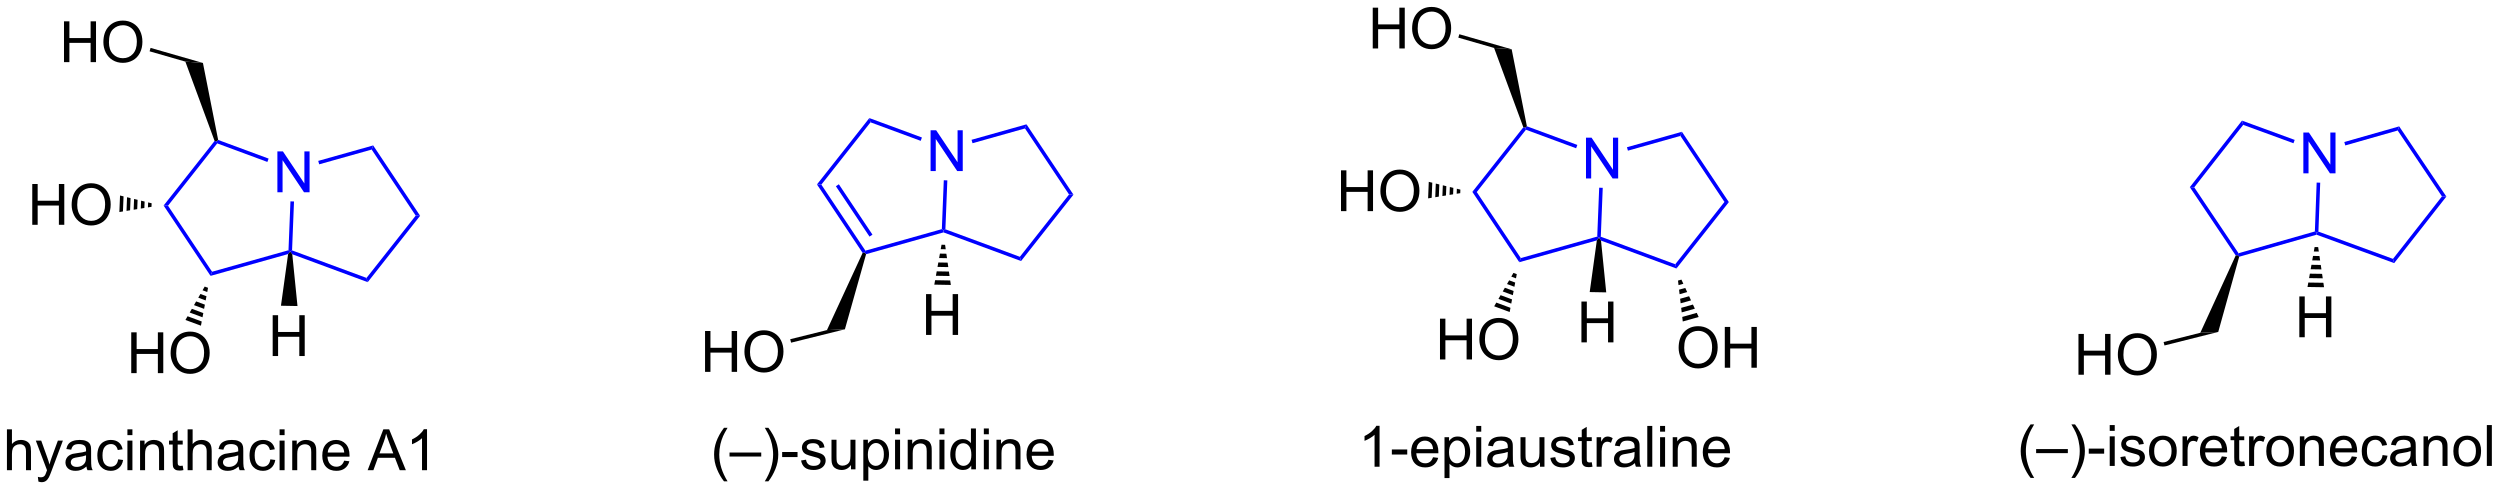 <?xml version="1.0" encoding="UTF-8"?>
<!DOCTYPE svg PUBLIC '-//W3C//DTD SVG 1.0//EN'
          'http://www.w3.org/TR/2001/REC-SVG-20010904/DTD/svg10.dtd'>
<svg stroke-dasharray="none" shape-rendering="auto" xmlns="http://www.w3.org/2000/svg" font-family="'Dialog'" text-rendering="auto" width="962" fill-opacity="1" color-interpolation="auto" color-rendering="auto" preserveAspectRatio="xMidYMid meet" font-size="12px" viewBox="0 0 962 189" fill="black" xmlns:xlink="http://www.w3.org/1999/xlink" stroke="black" image-rendering="auto" stroke-miterlimit="10" stroke-linecap="square" stroke-linejoin="miter" font-style="normal" stroke-width="1" height="189" stroke-dashoffset="0" font-weight="normal" stroke-opacity="1"
><!--Generated by the Batik Graphics2D SVG Generator--><defs id="genericDefs"
  /><g
  ><defs id="defs1"
    ><clipPath clipPathUnits="userSpaceOnUse" id="clipPath1"
      ><path d="M1.19 1.611 L361.755 1.611 L361.755 72.188 L1.19 72.188 L1.19 1.611 Z"
      /></clipPath
      ><clipPath clipPathUnits="userSpaceOnUse" id="clipPath2"
      ><path d="M0.384 8.025 L0.384 76.639 L350.923 76.639 L350.923 8.025 Z"
      /></clipPath
    ></defs
    ><g fill="blue" transform="scale(2.667,2.667) translate(-1.19,-1.611) matrix(1.029,0,0,1.029,0.795,-6.643)" stroke="blue"
    ><path d="M39.278 34.981 L39.278 29.254 L40.056 29.254 L43.064 33.749 L43.064 29.254 L43.791 29.254 L43.791 34.981 L43.012 34.981 L40.004 30.481 L40.004 34.981 L39.278 34.981 Z" stroke="none" clip-path="url(#clipPath2)"
    /></g
    ><g fill="blue" transform="matrix(2.743,0,0,2.743,-1.052,-22.011)" stroke="blue"
    ><path d="M51.968 47.607 L51.8 47.012 L58.701 38.271 L59.319 38.295 Z" stroke="none" clip-path="url(#clipPath2)"
    /></g
    ><g fill="blue" transform="matrix(2.743,0,0,2.743,-1.052,-22.011)" stroke="blue"
    ><path d="M59.319 38.295 L58.701 38.271 L52.52 29.007 L52.734 28.427 Z" stroke="none" clip-path="url(#clipPath2)"
    /></g
    ><g fill="blue" transform="matrix(2.743,0,0,2.743,-1.052,-22.011)" stroke="blue"
    ><path d="M52.734 28.427 L52.52 29.007 L45.161 31.077 L45.026 30.595 Z" stroke="none" clip-path="url(#clipPath2)"
    /></g
    ><g fill="blue" transform="matrix(2.743,0,0,2.743,-1.052,-22.011)" stroke="blue"
    ><path d="M41.129 36.271 L41.629 36.291 L41.355 43.15 L41.098 43.322 L40.855 43.13 Z" stroke="none" clip-path="url(#clipPath2)"
    /></g
    ><g fill="blue" transform="matrix(2.743,0,0,2.743,-1.052,-22.011)" stroke="blue"
    ><path d="M41.385 43.694 L41.098 43.322 L41.355 43.15 L51.8 47.012 L51.968 47.607 Z" stroke="none" clip-path="url(#clipPath2)"
    /></g
    ><g fill="blue" transform="matrix(2.743,0,0,2.743,-1.052,-22.011)" stroke="blue"
    ><path d="M38.064 30.273 L37.891 30.742 L30.854 28.14 L30.77 27.843 L30.988 27.657 Z" stroke="none" clip-path="url(#clipPath2)"
    /></g
    ><g fill="blue" transform="matrix(2.743,0,0,2.743,-1.052,-22.011)" stroke="blue"
    ><path d="M30.488 27.797 L30.77 27.843 L30.854 28.14 L23.953 36.882 L23.336 36.857 Z" stroke="none" clip-path="url(#clipPath2)"
    /></g
    ><g fill="blue" transform="matrix(2.743,0,0,2.743,-1.052,-22.011)" stroke="blue"
    ><path d="M23.336 36.857 L23.953 36.882 L30.134 46.146 L29.92 46.725 Z" stroke="none" clip-path="url(#clipPath2)"
    /></g
    ><g fill="blue" transform="matrix(2.743,0,0,2.743,-1.052,-22.011)" stroke="blue"
    ><path d="M29.92 46.725 L30.134 46.146 L40.855 43.13 L41.098 43.322 L40.8 43.665 Z" stroke="none" clip-path="url(#clipPath2)"
    /></g
    ><g transform="matrix(2.743,0,0,2.743,-1.052,-22.011)"
    ><path d="M30.988 27.657 L30.77 27.843 L30.488 27.797 L26.385 16.667 L28.852 16.857 Z" stroke="none" clip-path="url(#clipPath2)"
    /></g
    ><g transform="matrix(2.743,0,0,2.743,-1.052,-22.011)"
    ><path d="M9.361 16.742 L9.361 11.015 L10.119 11.015 L10.119 13.367 L13.095 13.367 L13.095 11.015 L13.853 11.015 L13.853 16.742 L13.095 16.742 L13.095 14.041 L10.119 14.041 L10.119 16.742 L9.361 16.742 ZM14.886 13.953 Q14.886 12.526 15.651 11.721 Q16.417 10.914 17.628 10.914 Q18.42 10.914 19.055 11.294 Q19.693 11.671 20.026 12.348 Q20.362 13.026 20.362 13.885 Q20.362 14.757 20.011 15.445 Q19.659 16.132 19.013 16.486 Q18.37 16.841 17.623 16.841 Q16.816 16.841 16.177 16.45 Q15.542 16.057 15.214 15.382 Q14.886 14.705 14.886 13.953 ZM15.667 13.963 Q15.667 14.999 16.222 15.596 Q16.779 16.19 17.62 16.19 Q18.474 16.19 19.026 15.588 Q19.581 14.986 19.581 13.882 Q19.581 13.182 19.344 12.661 Q19.107 12.14 18.651 11.854 Q18.198 11.565 17.631 11.565 Q16.826 11.565 16.245 12.119 Q15.667 12.671 15.667 13.963 Z" stroke="none" clip-path="url(#clipPath2)"
    /></g
    ><g transform="matrix(2.743,0,0,2.743,-1.052,-22.011)"
    ><path d="M28.852 16.857 L26.385 16.667 L21.369 15.223 L21.507 14.742 Z" stroke="none" clip-path="url(#clipPath2)"
    /></g
    ><g transform="matrix(2.743,0,0,2.743,-1.052,-22.011)"
    ><path d="M4.91 39.56 L4.91 33.833 L5.668 33.833 L5.668 36.185 L8.644 36.185 L8.644 33.833 L9.402 33.833 L9.402 39.56 L8.644 39.56 L8.644 36.859 L5.668 36.859 L5.668 39.56 L4.91 39.56 ZM10.434 36.771 Q10.434 35.344 11.2 34.539 Q11.966 33.732 13.177 33.732 Q13.968 33.732 14.604 34.112 Q15.242 34.49 15.575 35.167 Q15.911 35.844 15.911 36.703 Q15.911 37.575 15.559 38.263 Q15.208 38.95 14.562 39.305 Q13.919 39.659 13.171 39.659 Q12.364 39.659 11.726 39.268 Q11.091 38.875 10.763 38.2 Q10.434 37.523 10.434 36.771 ZM11.216 36.781 Q11.216 37.818 11.77 38.414 Q12.328 39.008 13.169 39.008 Q14.023 39.008 14.575 38.406 Q15.13 37.805 15.13 36.7 Q15.13 36 14.893 35.479 Q14.656 34.958 14.2 34.672 Q13.747 34.383 13.179 34.383 Q12.375 34.383 11.794 34.938 Q11.216 35.49 11.216 36.781 Z" stroke="none" clip-path="url(#clipPath2)"
    /></g
    ><g transform="matrix(2.743,0,0,2.743,-1.052,-22.011)"
    ><path d="M21.636 37.039 L21.136 37.12 L21.164 36.419 L21.656 36.54 ZM20.635 37.202 L20.134 37.283 L20.178 36.177 L20.671 36.298 ZM19.633 37.364 L19.132 37.445 L19.193 35.935 L19.686 36.056 ZM18.632 37.526 L18.131 37.607 L18.207 35.693 L18.7 35.814 ZM17.63 37.688 L17.129 37.77 L17.222 35.452 L17.715 35.572 Z" stroke="none" clip-path="url(#clipPath2)"
    /></g
    ><g transform="matrix(2.743,0,0,2.743,-1.052,-22.011)"
    ><path d="M18.795 60.372 L18.795 54.645 L19.553 54.645 L19.553 56.997 L22.53 56.997 L22.53 54.645 L23.288 54.645 L23.288 60.372 L22.53 60.372 L22.53 57.672 L19.553 57.672 L19.553 60.372 L18.795 60.372 ZM24.32 57.583 Q24.32 56.156 25.086 55.351 Q25.851 54.544 27.062 54.544 Q27.854 54.544 28.489 54.924 Q29.127 55.302 29.461 55.979 Q29.797 56.656 29.797 57.515 Q29.797 58.388 29.445 59.075 Q29.093 59.763 28.448 60.117 Q27.804 60.471 27.057 60.471 Q26.25 60.471 25.612 60.08 Q24.976 59.687 24.648 59.013 Q24.32 58.336 24.32 57.583 ZM25.101 57.593 Q25.101 58.63 25.656 59.226 Q26.213 59.82 27.054 59.82 Q27.909 59.82 28.461 59.218 Q29.015 58.617 29.015 57.513 Q29.015 56.812 28.778 56.291 Q28.541 55.77 28.086 55.484 Q27.633 55.195 27.065 55.195 Q26.26 55.195 25.679 55.75 Q25.101 56.302 25.101 57.593 Z" stroke="none" clip-path="url(#clipPath2)"
    /></g
    ><g transform="matrix(2.743,0,0,2.743,-1.052,-22.011)"
    ><path d="M29.568 48.398 L29.458 48.989 L28.799 48.745 L29.099 48.225 ZM29.347 49.58 L29.236 50.17 L28.198 49.786 L28.499 49.266 ZM29.126 50.761 L29.015 51.352 L27.598 50.828 L27.898 50.307 ZM28.905 51.942 L28.794 52.533 L26.997 51.869 L27.298 51.348 ZM28.684 53.124 L28.573 53.714 L26.397 52.91 L26.697 52.389 Z" stroke="none" clip-path="url(#clipPath2)"
    /></g
    ><g transform="matrix(2.743,0,0,2.743,-1.052,-22.011)"
    ><path d="M38.637 57.97 L38.637 52.243 L39.395 52.243 L39.395 54.595 L42.372 54.595 L42.372 52.243 L43.13 52.243 L43.13 57.97 L42.372 57.97 L42.372 55.269 L39.395 55.269 L39.395 57.97 L38.637 57.97 Z" stroke="none" clip-path="url(#clipPath2)"
    /></g
    ><g transform="matrix(2.743,0,0,2.743,-1.052,-22.011)"
    ><path d="M40.8 43.665 L41.098 43.322 L41.385 43.694 L42.117 50.957 L39.797 50.914 Z" stroke="none" clip-path="url(#clipPath2)"
    /></g
    ><g transform="matrix(2.743,0,0,2.743,-1.052,-22.011)"
    ><path d="M1.356 73.982 L1.356 68.256 L2.059 68.256 L2.059 70.31 Q2.551 69.74 3.301 69.74 Q3.762 69.74 4.101 69.922 Q4.442 70.102 4.588 70.422 Q4.733 70.743 4.733 71.352 L4.733 73.982 L4.03 73.982 L4.03 71.352 Q4.03 70.826 3.801 70.586 Q3.575 70.344 3.155 70.344 Q2.843 70.344 2.567 70.508 Q2.293 70.67 2.176 70.948 Q2.059 71.224 2.059 71.711 L2.059 73.982 L1.356 73.982 ZM5.774 75.581 L5.696 74.92 Q5.925 74.982 6.097 74.982 Q6.331 74.982 6.472 74.904 Q6.612 74.826 6.703 74.685 Q6.769 74.581 6.917 74.162 Q6.938 74.105 6.979 73.99 L5.407 69.834 L6.164 69.834 L7.026 72.235 Q7.196 72.693 7.328 73.196 Q7.448 72.711 7.617 72.25 L8.503 69.834 L9.206 69.834 L7.628 74.052 Q7.375 74.737 7.235 74.995 Q7.047 75.342 6.805 75.503 Q6.563 75.667 6.227 75.667 Q6.024 75.667 5.774 75.581 ZM12.511 73.469 Q12.12 73.802 11.758 73.941 Q11.399 74.076 10.985 74.076 Q10.3 74.076 9.933 73.743 Q9.565 73.407 9.565 72.888 Q9.565 72.584 9.703 72.331 Q9.844 72.079 10.068 71.927 Q10.292 71.774 10.573 71.696 Q10.781 71.641 11.198 71.592 Q12.05 71.49 12.453 71.349 Q12.456 71.204 12.456 71.165 Q12.456 70.735 12.258 70.56 Q11.987 70.321 11.456 70.321 Q10.961 70.321 10.724 70.495 Q10.487 70.67 10.375 71.11 L9.688 71.016 Q9.781 70.576 9.995 70.305 Q10.211 70.032 10.617 69.886 Q11.024 69.74 11.558 69.74 Q12.089 69.74 12.419 69.865 Q12.753 69.99 12.909 70.18 Q13.065 70.368 13.128 70.657 Q13.164 70.836 13.164 71.305 L13.164 72.243 Q13.164 73.224 13.209 73.485 Q13.253 73.743 13.386 73.982 L12.651 73.982 Q12.542 73.763 12.511 73.469 ZM12.453 71.899 Q12.071 72.055 11.305 72.165 Q10.87 72.227 10.69 72.305 Q10.511 72.383 10.412 72.534 Q10.315 72.685 10.315 72.868 Q10.315 73.149 10.529 73.336 Q10.742 73.524 11.151 73.524 Q11.558 73.524 11.873 73.347 Q12.19 73.17 12.339 72.86 Q12.453 72.623 12.453 72.157 L12.453 71.899 ZM16.96 72.461 L17.653 72.552 Q17.538 73.266 17.072 73.672 Q16.606 74.076 15.926 74.076 Q15.075 74.076 14.556 73.519 Q14.038 72.961 14.038 71.922 Q14.038 71.25 14.259 70.748 Q14.483 70.243 14.939 69.993 Q15.395 69.74 15.929 69.74 Q16.606 69.74 17.035 70.081 Q17.465 70.422 17.585 71.052 L16.903 71.157 Q16.804 70.74 16.556 70.529 Q16.309 70.318 15.957 70.318 Q15.426 70.318 15.093 70.698 Q14.762 71.079 14.762 71.904 Q14.762 72.74 15.082 73.12 Q15.403 73.498 15.918 73.498 Q16.332 73.498 16.608 73.245 Q16.887 72.99 16.96 72.461 ZM18.257 69.063 L18.257 68.256 L18.96 68.256 L18.96 69.063 L18.257 69.063 ZM18.257 73.982 L18.257 69.834 L18.96 69.834 L18.96 73.982 L18.257 73.982 ZM20.032 73.982 L20.032 69.834 L20.664 69.834 L20.664 70.422 Q21.12 69.74 21.985 69.74 Q22.36 69.74 22.672 69.875 Q22.987 70.008 23.143 70.227 Q23.3 70.446 23.362 70.748 Q23.401 70.943 23.401 71.43 L23.401 73.982 L22.698 73.982 L22.698 71.459 Q22.698 71.029 22.615 70.816 Q22.534 70.602 22.326 70.477 Q22.117 70.349 21.836 70.349 Q21.386 70.349 21.06 70.636 Q20.735 70.92 20.735 71.717 L20.735 73.982 L20.032 73.982 ZM26.015 73.352 L26.116 73.974 Q25.819 74.037 25.585 74.037 Q25.202 74.037 24.991 73.917 Q24.78 73.795 24.694 73.597 Q24.608 73.399 24.608 72.766 L24.608 70.381 L24.093 70.381 L24.093 69.834 L24.608 69.834 L24.608 68.805 L25.309 68.383 L25.309 69.834 L26.015 69.834 L26.015 70.381 L25.309 70.381 L25.309 72.805 Q25.309 73.107 25.345 73.193 Q25.382 73.279 25.465 73.331 Q25.551 73.381 25.707 73.381 Q25.825 73.381 26.015 73.352 ZM26.703 73.982 L26.703 68.256 L27.407 68.256 L27.407 70.31 Q27.899 69.74 28.649 69.74 Q29.11 69.74 29.448 69.922 Q29.789 70.102 29.935 70.422 Q30.081 70.743 30.081 71.352 L30.081 73.982 L29.378 73.982 L29.378 71.352 Q29.378 70.826 29.149 70.586 Q28.922 70.344 28.503 70.344 Q28.19 70.344 27.914 70.508 Q27.641 70.67 27.524 70.948 Q27.407 71.224 27.407 71.711 L27.407 73.982 L26.703 73.982 ZM33.858 73.469 Q33.468 73.802 33.106 73.941 Q32.746 74.076 32.332 74.076 Q31.647 74.076 31.28 73.743 Q30.913 73.407 30.913 72.888 Q30.913 72.584 31.051 72.331 Q31.192 72.079 31.416 71.927 Q31.64 71.774 31.921 71.696 Q32.129 71.641 32.546 71.592 Q33.397 71.49 33.801 71.349 Q33.804 71.204 33.804 71.165 Q33.804 70.735 33.606 70.56 Q33.335 70.321 32.804 70.321 Q32.309 70.321 32.072 70.495 Q31.835 70.67 31.723 71.11 L31.035 71.016 Q31.129 70.576 31.343 70.305 Q31.559 70.032 31.965 69.886 Q32.371 69.74 32.905 69.74 Q33.437 69.74 33.767 69.865 Q34.1 69.99 34.257 70.18 Q34.413 70.368 34.475 70.657 Q34.512 70.836 34.512 71.305 L34.512 72.243 Q34.512 73.224 34.556 73.485 Q34.6 73.743 34.733 73.982 L33.999 73.982 Q33.89 73.763 33.858 73.469 ZM33.801 71.899 Q33.418 72.055 32.653 72.165 Q32.218 72.227 32.038 72.305 Q31.858 72.383 31.759 72.534 Q31.663 72.685 31.663 72.868 Q31.663 73.149 31.877 73.336 Q32.09 73.524 32.499 73.524 Q32.905 73.524 33.22 73.347 Q33.538 73.17 33.687 72.86 Q33.801 72.623 33.801 72.157 L33.801 71.899 ZM38.308 72.461 L39 72.552 Q38.886 73.266 38.419 73.672 Q37.953 74.076 37.274 74.076 Q36.422 74.076 35.904 73.519 Q35.386 72.961 35.386 71.922 Q35.386 71.25 35.607 70.748 Q35.831 70.243 36.287 69.993 Q36.742 69.74 37.276 69.74 Q37.953 69.74 38.383 70.081 Q38.813 70.422 38.933 71.052 L38.25 71.157 Q38.151 70.74 37.904 70.529 Q37.657 70.318 37.305 70.318 Q36.774 70.318 36.44 70.698 Q36.11 71.079 36.11 71.904 Q36.11 72.74 36.43 73.12 Q36.75 73.498 37.266 73.498 Q37.68 73.498 37.956 73.245 Q38.235 72.99 38.308 72.461 ZM39.604 69.063 L39.604 68.256 L40.308 68.256 L40.308 69.063 L39.604 69.063 ZM39.604 73.982 L39.604 69.834 L40.308 69.834 L40.308 73.982 L39.604 73.982 ZM41.379 73.982 L41.379 69.834 L42.012 69.834 L42.012 70.422 Q42.468 69.74 43.332 69.74 Q43.707 69.74 44.02 69.875 Q44.335 70.008 44.491 70.227 Q44.647 70.446 44.71 70.748 Q44.749 70.943 44.749 71.43 L44.749 73.982 L44.046 73.982 L44.046 71.459 Q44.046 71.029 43.962 70.816 Q43.882 70.602 43.673 70.477 Q43.465 70.349 43.184 70.349 Q42.733 70.349 42.408 70.636 Q42.082 70.92 42.082 71.717 L42.082 73.982 L41.379 73.982 ZM48.667 72.646 L49.394 72.735 Q49.222 73.373 48.755 73.724 Q48.292 74.076 47.571 74.076 Q46.659 74.076 46.125 73.516 Q45.594 72.954 45.594 71.943 Q45.594 70.896 46.133 70.318 Q46.672 69.74 47.532 69.74 Q48.362 69.74 48.888 70.308 Q49.417 70.873 49.417 71.899 Q49.417 71.961 49.414 72.086 L46.321 72.086 Q46.36 72.771 46.706 73.136 Q47.055 73.498 47.573 73.498 Q47.961 73.498 48.235 73.295 Q48.508 73.092 48.667 72.646 ZM46.36 71.508 L48.675 71.508 Q48.628 70.985 48.409 70.724 Q48.073 70.318 47.539 70.318 Q47.055 70.318 46.724 70.644 Q46.394 70.967 46.36 71.508 ZM51.959 73.982 L54.159 68.256 L54.977 68.256 L57.321 73.982 L56.456 73.982 L55.789 72.248 L53.394 72.248 L52.766 73.982 L51.959 73.982 ZM53.612 71.631 L55.555 71.631 L54.956 70.045 Q54.683 69.321 54.55 68.857 Q54.44 69.407 54.242 69.951 L53.612 71.631 ZM60.289 73.982 L59.586 73.982 L59.586 69.5 Q59.331 69.743 58.919 69.985 Q58.508 70.227 58.18 70.349 L58.18 69.67 Q58.769 69.391 59.209 68.998 Q59.651 68.602 59.836 68.232 L60.289 68.232 L60.289 73.982 Z" stroke="none" clip-path="url(#clipPath2)"
    /></g
    ><g fill="blue" transform="matrix(2.743,0,0,2.743,-1.052,-22.011)" stroke="blue"
    ><path d="M323.507 32.344 L323.507 26.618 L324.286 26.618 L327.293 31.113 L327.293 26.618 L328.02 26.618 L328.02 32.344 L327.241 32.344 L324.234 27.844 L324.234 32.344 L323.507 32.344 Z" stroke="none" clip-path="url(#clipPath2)"
    /></g
    ><g fill="blue" transform="matrix(2.743,0,0,2.743,-1.052,-22.011)" stroke="blue"
    ><path d="M336.25 44.935 L336.081 44.341 L342.952 35.576 L343.57 35.599 Z" stroke="none" clip-path="url(#clipPath2)"
    /></g
    ><g fill="blue" transform="matrix(2.743,0,0,2.743,-1.052,-22.011)" stroke="blue"
    ><path d="M343.57 35.599 L342.952 35.576 L336.74 26.333 L336.952 25.753 Z" stroke="none" clip-path="url(#clipPath2)"
    /></g
    ><g fill="blue" transform="matrix(2.743,0,0,2.743,-1.052,-22.011)" stroke="blue"
    ><path d="M336.952 25.753 L336.74 26.333 L329.391 28.427 L329.254 27.946 Z" stroke="none" clip-path="url(#clipPath2)"
    /></g
    ><g fill="blue" transform="matrix(2.743,0,0,2.743,-1.052,-22.011)" stroke="blue"
    ><path d="M325.374 33.635 L325.873 33.654 L325.622 40.514 L325.366 40.687 L325.123 40.496 Z" stroke="none" clip-path="url(#clipPath2)"
    /></g
    ><g fill="blue" transform="matrix(2.743,0,0,2.743,-1.052,-22.011)" stroke="blue"
    ><path d="M325.356 40.949 L325.366 40.687 L325.622 40.514 L336.081 44.341 L336.25 44.935 Z" stroke="none" clip-path="url(#clipPath2)"
    /></g
    ><g fill="blue" transform="matrix(2.743,0,0,2.743,-1.052,-22.011)" stroke="blue"
    ><path d="M322.293 27.65 L322.121 28.12 L315.071 25.54 L314.902 24.946 Z" stroke="none" clip-path="url(#clipPath2)"
    /></g
    ><g fill="blue" transform="matrix(2.743,0,0,2.743,-1.052,-22.011)" stroke="blue"
    ><path d="M314.902 24.946 L315.071 25.54 L308.2 34.305 L307.582 34.282 Z" stroke="none" clip-path="url(#clipPath2)"
    /></g
    ><g fill="blue" transform="matrix(2.743,0,0,2.743,-1.052,-22.011)" stroke="blue"
    ><path d="M307.582 34.282 L308.2 34.305 L314.412 43.548 L314.306 43.838 L314.021 43.862 Z" stroke="none" clip-path="url(#clipPath2)"
    /></g
    ><g fill="blue" transform="matrix(2.743,0,0,2.743,-1.052,-22.011)" stroke="blue"
    ><path d="M314.508 44.04 L314.306 43.838 L314.412 43.548 L325.123 40.496 L325.366 40.687 L325.356 40.949 Z" stroke="none" clip-path="url(#clipPath2)"
    /></g
    ><g transform="matrix(2.743,0,0,2.743,-1.052,-22.011)"
    ><path d="M314.021 43.862 L314.306 43.838 L314.508 44.04 L311.568 54.59 L309.05 54.709 Z" stroke="none" clip-path="url(#clipPath2)"
    /></g
    ><g transform="matrix(2.743,0,0,2.743,-1.052,-22.011)"
    ><path d="M322.944 55.335 L322.944 49.609 L323.702 49.609 L323.702 51.96 L326.679 51.96 L326.679 49.609 L327.437 49.609 L327.437 55.335 L326.679 55.335 L326.679 52.635 L323.702 52.635 L323.702 55.335 L322.944 55.335 Z" stroke="none" clip-path="url(#clipPath2)"
    /></g
    ><g transform="matrix(2.743,0,0,2.743,-1.052,-22.011)"
    ><path d="M325.586 42.69 L325.677 43.316 L324.975 43.305 L325.086 42.683 ZM325.769 43.941 L325.861 44.566 L324.754 44.55 L324.865 43.927 ZM325.952 45.192 L326.044 45.817 L324.533 45.794 L324.644 45.172 ZM326.136 46.442 L326.227 47.068 L324.312 47.039 L324.423 46.416 ZM326.319 47.693 L326.411 48.319 L324.091 48.283 L324.202 47.661 Z" stroke="none" clip-path="url(#clipPath2)"
    /></g
    ><g transform="matrix(2.743,0,0,2.743,-1.052,-22.011)"
    ><path d="M285.244 75.068 Q284.661 74.334 284.257 73.349 Q283.856 72.362 283.856 71.308 Q283.856 70.378 284.158 69.526 Q284.51 68.54 285.244 67.558 L285.747 67.558 Q285.275 68.37 285.122 68.719 Q284.885 69.258 284.747 69.844 Q284.58 70.573 284.58 71.313 Q284.58 73.191 285.747 75.068 L285.244 75.068 ZM286.02 71.594 L286.02 71.026 L290.471 71.026 L290.471 71.594 L286.02 71.594 ZM291.475 75.068 L290.969 75.068 Q292.139 73.191 292.139 71.313 Q292.139 70.579 291.969 69.855 Q291.837 69.269 291.6 68.73 Q291.446 68.378 290.969 67.558 L291.475 67.558 Q292.209 68.54 292.56 69.526 Q292.86 70.378 292.86 71.308 Q292.86 72.362 292.456 73.349 Q292.053 74.334 291.475 75.068 ZM293.404 71.665 L293.404 70.956 L295.563 70.956 L295.563 71.665 L293.404 71.665 ZM296.344 68.464 L296.344 67.657 L297.048 67.657 L297.048 68.464 L296.344 68.464 ZM296.344 73.383 L296.344 69.235 L297.048 69.235 L297.048 73.383 L296.344 73.383 ZM297.838 72.144 L298.533 72.034 Q298.591 72.454 298.859 72.678 Q299.127 72.899 299.606 72.899 Q300.091 72.899 300.325 72.701 Q300.559 72.503 300.559 72.237 Q300.559 72.001 300.353 71.862 Q300.208 71.769 299.635 71.626 Q298.861 71.43 298.562 71.287 Q298.262 71.144 298.109 70.894 Q297.955 70.641 297.955 70.336 Q297.955 70.058 298.08 69.823 Q298.208 69.586 298.426 69.43 Q298.591 69.308 298.874 69.224 Q299.158 69.141 299.481 69.141 Q299.971 69.141 300.338 69.282 Q300.708 69.422 300.882 69.662 Q301.059 69.901 301.127 70.305 L300.439 70.399 Q300.392 70.079 300.166 69.899 Q299.942 69.719 299.533 69.719 Q299.049 69.719 298.841 69.881 Q298.635 70.04 298.635 70.253 Q298.635 70.391 298.721 70.501 Q298.807 70.612 298.989 70.688 Q299.096 70.727 299.611 70.868 Q300.356 71.066 300.65 71.193 Q300.947 71.321 301.114 71.563 Q301.283 71.805 301.283 72.165 Q301.283 72.516 301.077 72.826 Q300.872 73.136 300.484 73.308 Q300.098 73.477 299.611 73.477 Q298.801 73.477 298.377 73.141 Q297.955 72.805 297.838 72.144 ZM301.856 71.308 Q301.856 70.157 302.497 69.602 Q303.033 69.141 303.801 69.141 Q304.658 69.141 305.2 69.701 Q305.744 70.261 305.744 71.251 Q305.744 72.05 305.502 72.511 Q305.262 72.969 304.804 73.224 Q304.346 73.477 303.801 73.477 Q302.932 73.477 302.392 72.92 Q301.856 72.36 301.856 71.308 ZM302.58 71.308 Q302.58 72.105 302.926 72.503 Q303.275 72.899 303.801 72.899 Q304.325 72.899 304.671 72.501 Q305.02 72.102 305.02 71.284 Q305.02 70.516 304.671 70.12 Q304.322 69.722 303.801 69.722 Q303.275 69.722 302.926 70.118 Q302.58 70.511 302.58 71.308 ZM306.56 73.383 L306.56 69.235 L307.193 69.235 L307.193 69.862 Q307.435 69.422 307.639 69.282 Q307.844 69.141 308.092 69.141 Q308.446 69.141 308.813 69.368 L308.571 70.019 Q308.313 69.868 308.055 69.868 Q307.826 69.868 307.641 70.006 Q307.459 70.144 307.381 70.391 Q307.264 70.766 307.264 71.211 L307.264 73.383 L306.56 73.383 ZM312.071 72.047 L312.798 72.136 Q312.626 72.774 312.159 73.126 Q311.696 73.477 310.975 73.477 Q310.063 73.477 309.529 72.917 Q308.998 72.355 308.998 71.344 Q308.998 70.297 309.537 69.719 Q310.076 69.141 310.935 69.141 Q311.766 69.141 312.292 69.709 Q312.821 70.274 312.821 71.3 Q312.821 71.362 312.818 71.487 L309.725 71.487 Q309.764 72.172 310.11 72.537 Q310.459 72.899 310.977 72.899 Q311.365 72.899 311.639 72.696 Q311.912 72.493 312.071 72.047 ZM309.764 70.909 L312.079 70.909 Q312.032 70.386 311.813 70.126 Q311.477 69.719 310.943 69.719 Q310.459 69.719 310.128 70.045 Q309.798 70.368 309.764 70.909 ZM315.216 72.753 L315.317 73.376 Q315.02 73.438 314.786 73.438 Q314.403 73.438 314.192 73.318 Q313.981 73.196 313.895 72.998 Q313.809 72.8 313.809 72.167 L313.809 69.782 L313.294 69.782 L313.294 69.235 L313.809 69.235 L313.809 68.206 L314.51 67.784 L314.51 69.235 L315.216 69.235 L315.216 69.782 L314.51 69.782 L314.51 72.206 Q314.51 72.508 314.546 72.594 Q314.583 72.68 314.666 72.732 Q314.752 72.782 314.908 72.782 Q315.025 72.782 315.216 72.753 ZM315.897 73.383 L315.897 69.235 L316.529 69.235 L316.529 69.862 Q316.772 69.422 316.975 69.282 Q317.18 69.141 317.428 69.141 Q317.782 69.141 318.149 69.368 L317.907 70.019 Q317.649 69.868 317.391 69.868 Q317.162 69.868 316.977 70.006 Q316.795 70.144 316.717 70.391 Q316.6 70.766 316.6 71.211 L316.6 73.383 L315.897 73.383 ZM318.305 71.308 Q318.305 70.157 318.946 69.602 Q319.482 69.141 320.251 69.141 Q321.107 69.141 321.649 69.701 Q322.193 70.261 322.193 71.251 Q322.193 72.05 321.951 72.511 Q321.712 72.969 321.253 73.224 Q320.795 73.477 320.251 73.477 Q319.381 73.477 318.842 72.92 Q318.305 72.36 318.305 71.308 ZM319.029 71.308 Q319.029 72.105 319.376 72.503 Q319.725 72.899 320.251 72.899 Q320.774 72.899 321.12 72.501 Q321.469 72.102 321.469 71.284 Q321.469 70.516 321.12 70.12 Q320.772 69.722 320.251 69.722 Q319.725 69.722 319.376 70.118 Q319.029 70.511 319.029 71.308 ZM323.017 73.383 L323.017 69.235 L323.65 69.235 L323.65 69.823 Q324.106 69.141 324.971 69.141 Q325.346 69.141 325.658 69.276 Q325.973 69.409 326.13 69.628 Q326.286 69.847 326.348 70.149 Q326.387 70.344 326.387 70.831 L326.387 73.383 L325.684 73.383 L325.684 70.86 Q325.684 70.43 325.601 70.217 Q325.52 70.003 325.312 69.878 Q325.103 69.751 324.822 69.751 Q324.372 69.751 324.046 70.037 Q323.721 70.321 323.721 71.118 L323.721 73.383 L323.017 73.383 ZM330.305 72.047 L331.032 72.136 Q330.86 72.774 330.394 73.126 Q329.93 73.477 329.209 73.477 Q328.298 73.477 327.764 72.917 Q327.232 72.355 327.232 71.344 Q327.232 70.297 327.772 69.719 Q328.31 69.141 329.17 69.141 Q330.001 69.141 330.527 69.709 Q331.055 70.274 331.055 71.3 Q331.055 71.362 331.053 71.487 L327.959 71.487 Q327.998 72.172 328.344 72.537 Q328.693 72.899 329.212 72.899 Q329.6 72.899 329.873 72.696 Q330.147 72.493 330.305 72.047 ZM327.998 70.909 L330.313 70.909 Q330.266 70.386 330.048 70.126 Q329.712 69.719 329.178 69.719 Q328.693 69.719 328.363 70.045 Q328.032 70.368 327.998 70.909 ZM334.622 71.862 L335.314 71.954 Q335.2 72.667 334.734 73.073 Q334.267 73.477 333.588 73.477 Q332.736 73.477 332.218 72.92 Q331.7 72.362 331.7 71.323 Q331.7 70.651 331.921 70.149 Q332.145 69.644 332.601 69.394 Q333.057 69.141 333.591 69.141 Q334.267 69.141 334.697 69.482 Q335.127 69.823 335.247 70.454 L334.564 70.558 Q334.466 70.141 334.218 69.93 Q333.971 69.719 333.619 69.719 Q333.088 69.719 332.755 70.099 Q332.424 70.48 332.424 71.305 Q332.424 72.141 332.744 72.521 Q333.064 72.899 333.58 72.899 Q333.994 72.899 334.27 72.646 Q334.549 72.391 334.622 71.862 ZM338.622 72.87 Q338.231 73.204 337.869 73.342 Q337.51 73.477 337.096 73.477 Q336.411 73.477 336.044 73.144 Q335.676 72.808 335.676 72.29 Q335.676 71.985 335.814 71.732 Q335.955 71.48 336.179 71.329 Q336.403 71.175 336.684 71.097 Q336.892 71.042 337.309 70.993 Q338.161 70.891 338.564 70.751 Q338.567 70.605 338.567 70.566 Q338.567 70.136 338.369 69.961 Q338.098 69.722 337.567 69.722 Q337.072 69.722 336.835 69.896 Q336.598 70.071 336.486 70.511 L335.799 70.417 Q335.892 69.977 336.106 69.706 Q336.322 69.433 336.728 69.287 Q337.135 69.141 337.669 69.141 Q338.2 69.141 338.531 69.266 Q338.864 69.391 339.02 69.581 Q339.176 69.769 339.239 70.058 Q339.275 70.237 339.275 70.706 L339.275 71.644 Q339.275 72.626 339.32 72.886 Q339.364 73.144 339.497 73.383 L338.762 73.383 Q338.653 73.165 338.622 72.87 ZM338.564 71.3 Q338.182 71.456 337.416 71.566 Q336.981 71.628 336.801 71.706 Q336.622 71.784 336.523 71.935 Q336.426 72.086 336.426 72.269 Q336.426 72.55 336.64 72.737 Q336.853 72.925 337.262 72.925 Q337.669 72.925 337.984 72.748 Q338.301 72.571 338.45 72.261 Q338.564 72.024 338.564 71.558 L338.564 71.3 ZM340.365 73.383 L340.365 69.235 L340.998 69.235 L340.998 69.823 Q341.454 69.141 342.318 69.141 Q342.693 69.141 343.006 69.276 Q343.321 69.409 343.477 69.628 Q343.633 69.847 343.696 70.149 Q343.735 70.344 343.735 70.831 L343.735 73.383 L343.032 73.383 L343.032 70.86 Q343.032 70.43 342.949 70.217 Q342.868 70.003 342.659 69.878 Q342.451 69.751 342.17 69.751 Q341.719 69.751 341.394 70.037 Q341.068 70.321 341.068 71.118 L341.068 73.383 L340.365 73.383 ZM344.551 71.308 Q344.551 70.157 345.192 69.602 Q345.728 69.141 346.497 69.141 Q347.353 69.141 347.895 69.701 Q348.439 70.261 348.439 71.251 Q348.439 72.05 348.197 72.511 Q347.958 72.969 347.499 73.224 Q347.041 73.477 346.497 73.477 Q345.627 73.477 345.088 72.92 Q344.551 72.36 344.551 71.308 ZM345.275 71.308 Q345.275 72.105 345.622 72.503 Q345.971 72.899 346.497 72.899 Q347.02 72.899 347.366 72.501 Q347.716 72.102 347.716 71.284 Q347.716 70.516 347.366 70.12 Q347.017 69.722 346.497 69.722 Q345.971 69.722 345.622 70.118 Q345.275 70.511 345.275 71.308 ZM349.248 73.383 L349.248 67.657 L349.951 67.657 L349.951 73.383 L349.248 73.383 Z" stroke="none" clip-path="url(#clipPath2)"
    /></g
    ><g transform="matrix(2.743,0,0,2.743,-1.052,-22.011)"
    ><path d="M291.959 60.596 L291.959 54.87 L292.717 54.87 L292.717 57.221 L295.693 57.221 L295.693 54.87 L296.451 54.87 L296.451 60.596 L295.693 60.596 L295.693 57.896 L292.717 57.896 L292.717 60.596 L291.959 60.596 ZM297.484 57.807 Q297.484 56.38 298.249 55.576 Q299.015 54.768 300.226 54.768 Q301.017 54.768 301.653 55.149 Q302.291 55.526 302.624 56.203 Q302.96 56.88 302.96 57.74 Q302.96 58.612 302.609 59.3 Q302.257 59.987 301.611 60.341 Q300.968 60.696 300.221 60.696 Q299.413 60.696 298.775 60.305 Q298.14 59.912 297.812 59.237 Q297.484 58.56 297.484 57.807 ZM298.265 57.818 Q298.265 58.854 298.82 59.451 Q299.377 60.044 300.218 60.044 Q301.072 60.044 301.624 59.443 Q302.179 58.841 302.179 57.737 Q302.179 57.037 301.942 56.516 Q301.705 55.995 301.249 55.709 Q300.796 55.419 300.228 55.419 Q299.424 55.419 298.843 55.974 Q298.265 56.526 298.265 57.818 Z" stroke="none" clip-path="url(#clipPath2)"
    /></g
    ><g transform="matrix(2.743,0,0,2.743,-1.052,-22.011)"
    ><path d="M309.05 54.709 L311.568 54.59 L304.026 56.489 L303.904 56.005 Z" stroke="none" clip-path="url(#clipPath2)"
    /></g
    ><g fill="blue" transform="matrix(2.743,0,0,2.743,-1.052,-22.011)" stroke="blue"
    ><path d="M130.929 32.021 L130.929 26.294 L131.708 26.294 L134.716 30.789 L134.716 26.294 L135.442 26.294 L135.442 32.021 L134.664 32.021 L131.656 27.521 L131.656 32.021 L130.929 32.021 Z" stroke="none" clip-path="url(#clipPath2)"
    /></g
    ><g fill="blue" transform="matrix(2.743,0,0,2.743,-1.052,-22.011)" stroke="blue"
    ><path d="M143.622 44.645 L143.455 44.05 L150.354 35.308 L150.971 35.333 Z" stroke="none" clip-path="url(#clipPath2)"
    /></g
    ><g fill="blue" transform="matrix(2.743,0,0,2.743,-1.052,-22.011)" stroke="blue"
    ><path d="M150.971 35.333 L150.354 35.308 L144.171 26.045 L144.386 25.465 Z" stroke="none" clip-path="url(#clipPath2)"
    /></g
    ><g fill="blue" transform="matrix(2.743,0,0,2.743,-1.052,-22.011)" stroke="blue"
    ><path d="M144.386 25.465 L144.171 26.045 L136.813 28.116 L136.677 27.635 Z" stroke="none" clip-path="url(#clipPath2)"
    /></g
    ><g fill="blue" transform="matrix(2.743,0,0,2.743,-1.052,-22.011)" stroke="blue"
    ><path d="M132.782 33.311 L133.281 33.331 L133.008 40.19 L132.751 40.362 L132.509 40.17 Z" stroke="none" clip-path="url(#clipPath2)"
    /></g
    ><g fill="blue" transform="matrix(2.743,0,0,2.743,-1.052,-22.011)" stroke="blue"
    ><path d="M132.741 40.624 L132.751 40.362 L133.008 40.19 L143.455 44.05 L143.622 44.645 Z" stroke="none" clip-path="url(#clipPath2)"
    /></g
    ><g fill="blue" transform="matrix(2.743,0,0,2.743,-1.052,-22.011)" stroke="blue"
    ><path d="M129.716 27.314 L129.543 27.783 L122.505 25.183 L122.338 24.588 Z" stroke="none" clip-path="url(#clipPath2)"
    /></g
    ><g fill="blue" transform="matrix(2.743,0,0,2.743,-1.052,-22.011)" stroke="blue"
    ><path d="M122.338 24.588 L122.505 25.183 L115.606 33.925 L114.989 33.9 Z" stroke="none" clip-path="url(#clipPath2)"
    /></g
    ><g fill="blue" transform="matrix(2.743,0,0,2.743,-1.052,-22.011)" stroke="blue"
    ><path d="M114.989 33.9 L115.606 33.925 L121.788 43.188 L121.681 43.478 L121.396 43.501 ZM117.646 34.153 L122.36 41.217 L122.776 40.939 L118.062 33.876 Z" stroke="none" clip-path="url(#clipPath2)"
    /></g
    ><g fill="blue" transform="matrix(2.743,0,0,2.743,-1.052,-22.011)" stroke="blue"
    ><path d="M121.883 43.681 L121.681 43.478 L121.788 43.188 L132.509 40.17 L132.751 40.362 L132.741 40.624 Z" stroke="none" clip-path="url(#clipPath2)"
    /></g
    ><g transform="matrix(2.743,0,0,2.743,-1.052,-22.011)"
    ><path d="M121.396 43.501 L121.681 43.478 L121.883 43.681 L118.909 54.221 L116.391 54.331 Z" stroke="none" clip-path="url(#clipPath2)"
    /></g
    ><g transform="matrix(2.743,0,0,2.743,-1.052,-22.011)"
    ><path d="M130.293 55.01 L130.293 49.283 L131.051 49.283 L131.051 51.635 L134.027 51.635 L134.027 49.283 L134.785 49.283 L134.785 55.01 L134.027 55.01 L134.027 52.309 L131.051 52.309 L131.051 55.01 L130.293 55.01 Z" stroke="none" clip-path="url(#clipPath2)"
    /></g
    ><g transform="matrix(2.743,0,0,2.743,-1.052,-22.011)"
    ><path d="M132.965 42.366 L133.054 42.992 L132.352 42.979 L132.465 42.357 ZM133.144 43.617 L133.234 44.243 L132.127 44.223 L132.24 43.601 ZM133.323 44.869 L133.413 45.494 L131.902 45.467 L132.015 44.845 ZM133.503 46.12 L133.592 46.745 L131.677 46.711 L131.79 46.089 ZM133.682 47.371 L133.772 47.997 L131.452 47.954 L131.565 47.332 Z" stroke="none" clip-path="url(#clipPath2)"
    /></g
    ><g transform="matrix(2.743,0,0,2.743,-1.052,-22.011)"
    ><path d="M99.291 60.188 L99.291 54.461 L100.049 54.461 L100.049 56.813 L103.025 56.813 L103.025 54.461 L103.783 54.461 L103.783 60.188 L103.025 60.188 L103.025 57.487 L100.049 57.487 L100.049 60.188 L99.291 60.188 ZM104.816 57.399 Q104.816 55.972 105.581 55.167 Q106.347 54.36 107.558 54.36 Q108.349 54.36 108.985 54.74 Q109.623 55.117 109.956 55.795 Q110.292 56.472 110.292 57.331 Q110.292 58.203 109.941 58.891 Q109.589 59.578 108.943 59.933 Q108.3 60.287 107.552 60.287 Q106.745 60.287 106.107 59.896 Q105.472 59.503 105.144 58.828 Q104.816 58.151 104.816 57.399 ZM105.597 57.409 Q105.597 58.446 106.151 59.042 Q106.709 59.636 107.55 59.636 Q108.404 59.636 108.956 59.034 Q109.511 58.433 109.511 57.328 Q109.511 56.628 109.274 56.107 Q109.037 55.586 108.581 55.3 Q108.128 55.011 107.56 55.011 Q106.756 55.011 106.175 55.565 Q105.597 56.117 105.597 57.409 Z" stroke="none" clip-path="url(#clipPath2)"
    /></g
    ><g transform="matrix(2.743,0,0,2.743,-1.052,-22.011)"
    ><path d="M116.391 54.331 L118.909 54.221 L111.361 56.096 L111.24 55.611 Z" stroke="none" clip-path="url(#clipPath2)"
    /></g
    ><g transform="matrix(2.743,0,0,2.743,-1.052,-22.011)"
    ><path d="M101.947 75.547 Q101.364 74.813 100.96 73.829 Q100.559 72.842 100.559 71.787 Q100.559 70.857 100.861 70.006 Q101.212 69.019 101.947 68.037 L102.449 68.037 Q101.978 68.849 101.824 69.198 Q101.587 69.737 101.449 70.323 Q101.283 71.052 101.283 71.792 Q101.283 73.67 102.449 75.547 L101.947 75.547 ZM102.723 72.073 L102.723 71.506 L107.173 71.506 L107.173 72.073 L102.723 72.073 ZM108.177 75.547 L107.672 75.547 Q108.841 73.67 108.841 71.792 Q108.841 71.058 108.672 70.334 Q108.539 69.748 108.302 69.209 Q108.149 68.857 107.672 68.037 L108.177 68.037 Q108.912 69.019 109.263 70.006 Q109.563 70.857 109.563 71.787 Q109.563 72.842 109.159 73.829 Q108.755 74.813 108.177 75.547 ZM110.107 72.144 L110.107 71.435 L112.266 71.435 L112.266 72.144 L110.107 72.144 ZM112.763 72.623 L113.459 72.513 Q113.516 72.933 113.784 73.157 Q114.052 73.378 114.531 73.378 Q115.016 73.378 115.25 73.18 Q115.485 72.982 115.485 72.717 Q115.485 72.48 115.279 72.342 Q115.133 72.248 114.56 72.105 Q113.787 71.909 113.487 71.766 Q113.188 71.623 113.034 71.373 Q112.88 71.12 112.88 70.816 Q112.88 70.537 113.005 70.302 Q113.133 70.066 113.352 69.909 Q113.516 69.787 113.8 69.704 Q114.084 69.62 114.406 69.62 Q114.896 69.62 115.263 69.761 Q115.633 69.901 115.808 70.141 Q115.985 70.381 116.052 70.784 L115.365 70.878 Q115.318 70.558 115.091 70.378 Q114.867 70.198 114.459 70.198 Q113.974 70.198 113.766 70.36 Q113.56 70.519 113.56 70.732 Q113.56 70.87 113.646 70.98 Q113.732 71.092 113.914 71.167 Q114.021 71.206 114.537 71.347 Q115.281 71.545 115.576 71.672 Q115.873 71.8 116.039 72.042 Q116.209 72.284 116.209 72.644 Q116.209 72.995 116.003 73.305 Q115.797 73.615 115.409 73.787 Q115.024 73.956 114.537 73.956 Q113.727 73.956 113.302 73.62 Q112.88 73.284 112.763 72.623 ZM119.763 73.862 L119.763 73.253 Q119.279 73.956 118.445 73.956 Q118.078 73.956 117.761 73.816 Q117.443 73.675 117.287 73.461 Q117.133 73.248 117.07 72.941 Q117.029 72.732 117.029 72.284 L117.029 69.714 L117.732 69.714 L117.732 72.013 Q117.732 72.566 117.774 72.756 Q117.841 73.034 118.055 73.193 Q118.271 73.349 118.586 73.349 Q118.904 73.349 119.18 73.188 Q119.459 73.026 119.573 72.748 Q119.688 72.467 119.688 71.935 L119.688 69.714 L120.391 69.714 L120.391 73.862 L119.763 73.862 ZM121.494 75.454 L121.494 69.714 L122.134 69.714 L122.134 70.253 Q122.361 69.935 122.645 69.779 Q122.931 69.62 123.337 69.62 Q123.869 69.62 124.275 69.894 Q124.681 70.167 124.887 70.665 Q125.095 71.162 125.095 71.756 Q125.095 72.394 124.866 72.904 Q124.637 73.412 124.202 73.685 Q123.767 73.956 123.285 73.956 Q122.934 73.956 122.655 73.808 Q122.376 73.659 122.197 73.433 L122.197 75.454 L121.494 75.454 ZM122.129 71.81 Q122.129 72.612 122.452 72.995 Q122.778 73.378 123.239 73.378 Q123.707 73.378 124.041 72.982 Q124.376 72.584 124.376 71.753 Q124.376 70.959 124.048 70.566 Q123.723 70.17 123.27 70.17 Q122.822 70.17 122.475 70.592 Q122.129 71.011 122.129 71.81 ZM125.945 68.943 L125.945 68.136 L126.649 68.136 L126.649 68.943 L125.945 68.943 ZM125.945 73.862 L125.945 69.714 L126.649 69.714 L126.649 73.862 L125.945 73.862 ZM127.72 73.862 L127.72 69.714 L128.353 69.714 L128.353 70.302 Q128.809 69.62 129.673 69.62 Q130.048 69.62 130.361 69.756 Q130.676 69.888 130.832 70.107 Q130.988 70.326 131.051 70.628 Q131.09 70.823 131.09 71.31 L131.09 73.862 L130.387 73.862 L130.387 71.339 Q130.387 70.909 130.304 70.696 Q130.223 70.482 130.014 70.357 Q129.806 70.23 129.525 70.23 Q129.074 70.23 128.749 70.516 Q128.423 70.8 128.423 71.597 L128.423 73.862 L127.72 73.862 ZM132.172 68.943 L132.172 68.136 L132.875 68.136 L132.875 68.943 L132.172 68.943 ZM132.172 73.862 L132.172 69.714 L132.875 69.714 L132.875 73.862 L132.172 73.862 ZM136.637 73.862 L136.637 73.339 Q136.244 73.956 135.478 73.956 Q134.981 73.956 134.564 73.683 Q134.15 73.409 133.921 72.92 Q133.692 72.427 133.692 71.792 Q133.692 71.17 133.897 70.665 Q134.106 70.159 134.52 69.891 Q134.934 69.62 135.447 69.62 Q135.822 69.62 136.113 69.779 Q136.408 69.935 136.59 70.191 L136.59 68.136 L137.291 68.136 L137.291 73.862 L136.637 73.862 ZM134.416 71.792 Q134.416 72.589 134.751 72.985 Q135.087 73.378 135.543 73.378 Q136.004 73.378 136.327 73 Q136.65 72.623 136.65 71.849 Q136.65 70.998 136.322 70.599 Q135.994 70.201 135.512 70.201 Q135.043 70.201 134.728 70.584 Q134.416 70.967 134.416 71.792 ZM138.399 68.943 L138.399 68.136 L139.102 68.136 L139.102 68.943 L138.399 68.943 ZM138.399 73.862 L138.399 69.714 L139.102 69.714 L139.102 73.862 L138.399 73.862 ZM140.173 73.862 L140.173 69.714 L140.806 69.714 L140.806 70.302 Q141.262 69.62 142.126 69.62 Q142.501 69.62 142.814 69.756 Q143.129 69.888 143.285 70.107 Q143.442 70.326 143.504 70.628 Q143.543 70.823 143.543 71.31 L143.543 73.862 L142.84 73.862 L142.84 71.339 Q142.84 70.909 142.757 70.696 Q142.676 70.482 142.468 70.357 Q142.259 70.23 141.978 70.23 Q141.528 70.23 141.202 70.516 Q140.876 70.8 140.876 71.597 L140.876 73.862 L140.173 73.862 ZM147.461 72.526 L148.188 72.615 Q148.016 73.253 147.55 73.605 Q147.086 73.956 146.365 73.956 Q145.453 73.956 144.919 73.396 Q144.388 72.834 144.388 71.823 Q144.388 70.776 144.927 70.198 Q145.466 69.62 146.326 69.62 Q147.156 69.62 147.683 70.188 Q148.211 70.753 148.211 71.779 Q148.211 71.842 148.208 71.967 L145.115 71.967 Q145.154 72.651 145.5 73.016 Q145.849 73.378 146.367 73.378 Q146.755 73.378 147.029 73.175 Q147.302 72.972 147.461 72.526 ZM145.154 71.388 L147.469 71.388 Q147.422 70.865 147.203 70.605 Q146.867 70.198 146.333 70.198 Q145.849 70.198 145.518 70.524 Q145.188 70.847 145.154 71.388 Z" stroke="none" clip-path="url(#clipPath2)"
    /></g
    ><g fill="blue" transform="matrix(2.743,0,0,2.743,-1.052,-22.011)" stroke="blue"
    ><path d="M222.873 33.064 L222.873 27.337 L223.652 27.337 L226.66 31.832 L226.66 27.337 L227.386 27.337 L227.386 33.064 L226.607 33.064 L223.6 28.564 L223.6 33.064 L222.873 33.064 Z" stroke="none" clip-path="url(#clipPath2)"
    /></g
    ><g fill="blue" transform="matrix(2.743,0,0,2.743,-1.052,-22.011)" stroke="blue"
    ><path d="M235.563 45.69 L235.396 45.095 L242.297 36.354 L242.914 36.379 Z" stroke="none" clip-path="url(#clipPath2)"
    /></g
    ><g fill="blue" transform="matrix(2.743,0,0,2.743,-1.052,-22.011)" stroke="blue"
    ><path d="M242.914 36.379 L242.297 36.354 L236.116 27.09 L236.33 26.51 Z" stroke="none" clip-path="url(#clipPath2)"
    /></g
    ><g fill="blue" transform="matrix(2.743,0,0,2.743,-1.052,-22.011)" stroke="blue"
    ><path d="M236.33 26.51 L236.116 27.09 L228.756 29.16 L228.621 28.679 Z" stroke="none" clip-path="url(#clipPath2)"
    /></g
    ><g fill="blue" transform="matrix(2.743,0,0,2.743,-1.052,-22.011)" stroke="blue"
    ><path d="M224.725 34.354 L225.224 34.374 L224.95 41.233 L224.693 41.405 L224.451 41.213 Z" stroke="none" clip-path="url(#clipPath2)"
    /></g
    ><g fill="blue" transform="matrix(2.743,0,0,2.743,-1.052,-22.011)" stroke="blue"
    ><path d="M224.98 41.778 L224.693 41.405 L224.95 41.233 L235.396 45.095 L235.563 45.69 Z" stroke="none" clip-path="url(#clipPath2)"
    /></g
    ><g fill="blue" transform="matrix(2.743,0,0,2.743,-1.052,-22.011)" stroke="blue"
    ><path d="M221.66 28.356 L221.487 28.825 L214.45 26.224 L214.366 25.926 L214.583 25.74 Z" stroke="none" clip-path="url(#clipPath2)"
    /></g
    ><g fill="blue" transform="matrix(2.743,0,0,2.743,-1.052,-22.011)" stroke="blue"
    ><path d="M214.084 25.881 L214.366 25.926 L214.45 26.224 L207.549 34.965 L206.931 34.94 Z" stroke="none" clip-path="url(#clipPath2)"
    /></g
    ><g fill="blue" transform="matrix(2.743,0,0,2.743,-1.052,-22.011)" stroke="blue"
    ><path d="M206.931 34.94 L207.549 34.965 L213.73 44.229 L213.516 44.809 Z" stroke="none" clip-path="url(#clipPath2)"
    /></g
    ><g fill="blue" transform="matrix(2.743,0,0,2.743,-1.052,-22.011)" stroke="blue"
    ><path d="M213.516 44.809 L213.73 44.229 L224.451 41.213 L224.693 41.405 L224.395 41.748 Z" stroke="none" clip-path="url(#clipPath2)"
    /></g
    ><g transform="matrix(2.743,0,0,2.743,-1.052,-22.011)"
    ><path d="M214.583 25.74 L214.366 25.926 L214.084 25.881 L209.981 14.75 L212.447 14.94 Z" stroke="none" clip-path="url(#clipPath2)"
    /></g
    ><g transform="matrix(2.743,0,0,2.743,-1.052,-22.011)"
    ><path d="M192.957 14.825 L192.957 9.098 L193.714 9.098 L193.714 11.45 L196.691 11.45 L196.691 9.098 L197.449 9.098 L197.449 14.825 L196.691 14.825 L196.691 12.124 L193.714 12.124 L193.714 14.825 L192.957 14.825 ZM198.481 12.036 Q198.481 10.609 199.247 9.804 Q200.013 8.997 201.224 8.997 Q202.015 8.997 202.651 9.377 Q203.289 9.755 203.622 10.432 Q203.958 11.109 203.958 11.968 Q203.958 12.841 203.606 13.528 Q203.255 14.216 202.609 14.57 Q201.966 14.924 201.218 14.924 Q200.411 14.924 199.773 14.533 Q199.138 14.14 198.81 13.466 Q198.481 12.789 198.481 12.036 ZM199.263 12.046 Q199.263 13.083 199.817 13.679 Q200.375 14.273 201.216 14.273 Q202.07 14.273 202.622 13.671 Q203.177 13.07 203.177 11.966 Q203.177 11.265 202.94 10.744 Q202.703 10.223 202.247 9.937 Q201.794 9.648 201.226 9.648 Q200.422 9.648 199.841 10.203 Q199.263 10.755 199.263 12.046 Z" stroke="none" clip-path="url(#clipPath2)"
    /></g
    ><g transform="matrix(2.743,0,0,2.743,-1.052,-22.011)"
    ><path d="M212.447 14.94 L209.981 14.75 L204.964 13.306 L205.103 12.826 Z" stroke="none" clip-path="url(#clipPath2)"
    /></g
    ><g transform="matrix(2.743,0,0,2.743,-1.052,-22.011)"
    ><path d="M188.505 37.643 L188.505 31.917 L189.263 31.917 L189.263 34.268 L192.24 34.268 L192.24 31.917 L192.998 31.917 L192.998 37.643 L192.24 37.643 L192.24 34.943 L189.263 34.943 L189.263 37.643 L188.505 37.643 ZM194.03 34.854 Q194.03 33.427 194.796 32.622 Q195.561 31.815 196.772 31.815 Q197.564 31.815 198.199 32.195 Q198.837 32.573 199.171 33.25 Q199.507 33.927 199.507 34.786 Q199.507 35.659 199.155 36.346 Q198.804 37.034 198.158 37.388 Q197.514 37.742 196.767 37.742 Q195.96 37.742 195.322 37.352 Q194.686 36.958 194.358 36.284 Q194.03 35.607 194.03 34.854 ZM194.811 34.865 Q194.811 35.901 195.366 36.497 Q195.923 37.091 196.764 37.091 Q197.619 37.091 198.171 36.49 Q198.725 35.888 198.725 34.784 Q198.725 34.083 198.488 33.562 Q198.251 33.042 197.796 32.755 Q197.343 32.466 196.775 32.466 Q195.97 32.466 195.389 33.021 Q194.811 33.573 194.811 34.865 Z" stroke="none" clip-path="url(#clipPath2)"
    /></g
    ><g transform="matrix(2.743,0,0,2.743,-1.052,-22.011)"
    ><path d="M205.232 35.123 L204.731 35.204 L204.759 34.502 L205.252 34.623 ZM204.23 35.285 L203.73 35.366 L203.774 34.26 L204.266 34.381 ZM203.229 35.447 L202.728 35.528 L202.788 34.018 L203.281 34.139 ZM202.227 35.609 L201.726 35.691 L201.803 33.777 L202.296 33.898 ZM201.226 35.772 L200.725 35.853 L200.817 33.535 L201.31 33.656 Z" stroke="none" clip-path="url(#clipPath2)"
    /></g
    ><g transform="matrix(2.743,0,0,2.743,-1.052,-22.011)"
    ><path d="M202.391 58.455 L202.391 52.729 L203.149 52.729 L203.149 55.08 L206.125 55.08 L206.125 52.729 L206.883 52.729 L206.883 58.455 L206.125 58.455 L206.125 55.755 L203.149 55.755 L203.149 58.455 L202.391 58.455 ZM207.916 55.666 Q207.916 54.239 208.681 53.434 Q209.447 52.627 210.658 52.627 Q211.449 52.627 212.085 53.007 Q212.723 53.385 213.056 54.062 Q213.392 54.739 213.392 55.599 Q213.392 56.471 213.041 57.158 Q212.689 57.846 212.043 58.2 Q211.4 58.554 210.653 58.554 Q209.845 58.554 209.207 58.164 Q208.572 57.77 208.244 57.096 Q207.916 56.419 207.916 55.666 ZM208.697 55.677 Q208.697 56.713 209.251 57.309 Q209.809 57.903 210.65 57.903 Q211.504 57.903 212.056 57.302 Q212.611 56.7 212.611 55.596 Q212.611 54.895 212.374 54.375 Q212.137 53.854 211.681 53.567 Q211.228 53.278 210.66 53.278 Q209.856 53.278 209.275 53.833 Q208.697 54.385 208.697 55.677 Z" stroke="none" clip-path="url(#clipPath2)"
    /></g
    ><g transform="matrix(2.743,0,0,2.743,-1.052,-22.011)"
    ><path d="M213.164 46.481 L213.053 47.072 L212.394 46.829 L212.695 46.308 ZM212.943 47.663 L212.832 48.254 L211.794 47.87 L212.094 47.349 ZM212.721 48.844 L212.611 49.435 L211.194 48.911 L211.494 48.39 ZM212.5 50.026 L212.39 50.616 L210.593 49.952 L210.893 49.431 ZM212.279 51.207 L212.168 51.798 L209.993 50.993 L210.293 50.472 Z" stroke="none" clip-path="url(#clipPath2)"
    /></g
    ><g transform="matrix(2.743,0,0,2.743,-1.052,-22.011)"
    ><path d="M222.233 56.053 L222.233 50.326 L222.991 50.326 L222.991 52.678 L225.967 52.678 L225.967 50.326 L226.725 50.326 L226.725 56.053 L225.967 56.053 L225.967 53.352 L222.991 53.352 L222.991 56.053 L222.233 56.053 Z" stroke="none" clip-path="url(#clipPath2)"
    /></g
    ><g transform="matrix(2.743,0,0,2.743,-1.052,-22.011)"
    ><path d="M224.395 41.748 L224.693 41.405 L224.98 41.778 L225.712 49.04 L223.393 48.997 Z" stroke="none" clip-path="url(#clipPath2)"
    /></g
    ><g transform="matrix(2.743,0,0,2.743,-1.052,-22.011)"
    ><path d="M193.915 73.503 L193.212 73.503 L193.212 69.021 Q192.957 69.263 192.545 69.506 Q192.134 69.748 191.806 69.87 L191.806 69.191 Q192.394 68.912 192.834 68.519 Q193.277 68.123 193.462 67.753 L193.915 67.753 L193.915 73.503 ZM195.638 71.784 L195.638 71.076 L197.797 71.076 L197.797 71.784 L195.638 71.784 ZM201.414 72.167 L202.14 72.256 Q201.968 72.894 201.502 73.245 Q201.039 73.597 200.317 73.597 Q199.406 73.597 198.872 73.037 Q198.341 72.474 198.341 71.464 Q198.341 70.417 198.88 69.839 Q199.419 69.261 200.278 69.261 Q201.109 69.261 201.635 69.829 Q202.164 70.394 202.164 71.42 Q202.164 71.482 202.161 71.607 L199.067 71.607 Q199.106 72.292 199.453 72.657 Q199.802 73.019 200.32 73.019 Q200.708 73.019 200.981 72.816 Q201.255 72.612 201.414 72.167 ZM199.106 71.029 L201.422 71.029 Q201.375 70.506 201.156 70.245 Q200.82 69.839 200.286 69.839 Q199.802 69.839 199.471 70.165 Q199.14 70.487 199.106 71.029 ZM203.024 75.094 L203.024 69.355 L203.665 69.355 L203.665 69.894 Q203.892 69.576 204.175 69.42 Q204.462 69.261 204.868 69.261 Q205.399 69.261 205.806 69.534 Q206.212 69.808 206.418 70.305 Q206.626 70.803 206.626 71.396 Q206.626 72.034 206.397 72.545 Q206.168 73.053 205.733 73.326 Q205.298 73.597 204.816 73.597 Q204.464 73.597 204.186 73.448 Q203.907 73.3 203.727 73.073 L203.727 75.094 L203.024 75.094 ZM203.66 71.451 Q203.66 72.253 203.983 72.636 Q204.308 73.019 204.769 73.019 Q205.238 73.019 205.571 72.623 Q205.907 72.224 205.907 71.394 Q205.907 70.599 205.579 70.206 Q205.254 69.81 204.8 69.81 Q204.352 69.81 204.006 70.232 Q203.66 70.651 203.66 71.451 ZM207.476 68.584 L207.476 67.776 L208.179 67.776 L208.179 68.584 L207.476 68.584 ZM207.476 73.503 L207.476 69.355 L208.179 69.355 L208.179 73.503 L207.476 73.503 ZM211.957 72.99 Q211.566 73.323 211.204 73.461 Q210.845 73.597 210.431 73.597 Q209.746 73.597 209.379 73.263 Q209.011 72.928 209.011 72.409 Q209.011 72.105 209.149 71.852 Q209.29 71.599 209.514 71.448 Q209.738 71.295 210.019 71.217 Q210.227 71.162 210.644 71.112 Q211.496 71.011 211.899 70.87 Q211.902 70.724 211.902 70.685 Q211.902 70.256 211.704 70.081 Q211.433 69.842 210.902 69.842 Q210.407 69.842 210.17 70.016 Q209.933 70.191 209.821 70.631 L209.134 70.537 Q209.227 70.097 209.441 69.826 Q209.657 69.553 210.063 69.407 Q210.47 69.261 211.004 69.261 Q211.535 69.261 211.865 69.386 Q212.199 69.511 212.355 69.701 Q212.511 69.888 212.574 70.178 Q212.61 70.357 212.61 70.826 L212.61 71.763 Q212.61 72.745 212.655 73.006 Q212.699 73.263 212.832 73.503 L212.097 73.503 Q211.988 73.284 211.957 72.99 ZM211.899 71.42 Q211.517 71.576 210.751 71.685 Q210.316 71.748 210.136 71.826 Q209.957 71.904 209.858 72.055 Q209.761 72.206 209.761 72.388 Q209.761 72.67 209.975 72.857 Q210.188 73.045 210.597 73.045 Q211.004 73.045 211.319 72.868 Q211.636 72.691 211.785 72.381 Q211.899 72.144 211.899 71.678 L211.899 71.42 ZM216.419 73.503 L216.419 72.894 Q215.935 73.597 215.101 73.597 Q214.734 73.597 214.416 73.456 Q214.099 73.316 213.942 73.102 Q213.789 72.888 213.726 72.581 Q213.685 72.373 213.685 71.925 L213.685 69.355 L214.388 69.355 L214.388 71.654 Q214.388 72.206 214.429 72.396 Q214.497 72.675 214.71 72.834 Q214.927 72.99 215.242 72.99 Q215.56 72.99 215.835 72.829 Q216.114 72.667 216.229 72.388 Q216.343 72.107 216.343 71.576 L216.343 69.355 L217.047 69.355 L217.047 73.503 L216.419 73.503 ZM217.868 72.263 L218.563 72.154 Q218.621 72.573 218.889 72.797 Q219.157 73.019 219.636 73.019 Q220.121 73.019 220.355 72.821 Q220.589 72.623 220.589 72.357 Q220.589 72.12 220.384 71.982 Q220.238 71.888 219.665 71.745 Q218.892 71.55 218.592 71.407 Q218.293 71.263 218.139 71.013 Q217.985 70.761 217.985 70.456 Q217.985 70.178 218.11 69.943 Q218.238 69.706 218.457 69.55 Q218.621 69.428 218.905 69.344 Q219.188 69.261 219.511 69.261 Q220.001 69.261 220.368 69.401 Q220.738 69.542 220.912 69.782 Q221.089 70.021 221.157 70.425 L220.47 70.519 Q220.423 70.198 220.196 70.019 Q219.972 69.839 219.563 69.839 Q219.079 69.839 218.871 70.001 Q218.665 70.159 218.665 70.373 Q218.665 70.511 218.751 70.62 Q218.837 70.732 219.019 70.808 Q219.126 70.847 219.642 70.987 Q220.386 71.185 220.681 71.313 Q220.977 71.441 221.144 71.683 Q221.313 71.925 221.313 72.284 Q221.313 72.636 221.108 72.946 Q220.902 73.256 220.514 73.428 Q220.129 73.597 219.642 73.597 Q218.832 73.597 218.407 73.261 Q217.985 72.925 217.868 72.263 ZM223.683 72.873 L223.785 73.495 Q223.488 73.558 223.254 73.558 Q222.871 73.558 222.66 73.438 Q222.449 73.316 222.363 73.118 Q222.277 72.92 222.277 72.287 L222.277 69.901 L221.761 69.901 L221.761 69.355 L222.277 69.355 L222.277 68.326 L222.977 67.904 L222.977 69.355 L223.683 69.355 L223.683 69.901 L222.977 69.901 L222.977 72.326 Q222.977 72.628 223.014 72.714 Q223.05 72.8 223.134 72.852 Q223.22 72.901 223.376 72.901 Q223.493 72.901 223.683 72.873 ZM224.364 73.503 L224.364 69.355 L224.997 69.355 L224.997 69.982 Q225.239 69.542 225.442 69.401 Q225.648 69.261 225.895 69.261 Q226.25 69.261 226.617 69.487 L226.375 70.138 Q226.117 69.987 225.859 69.987 Q225.63 69.987 225.445 70.126 Q225.263 70.263 225.185 70.511 Q225.067 70.886 225.067 71.331 L225.067 73.503 L224.364 73.503 ZM229.742 72.99 Q229.351 73.323 228.989 73.461 Q228.63 73.597 228.216 73.597 Q227.531 73.597 227.164 73.263 Q226.797 72.928 226.797 72.409 Q226.797 72.105 226.935 71.852 Q227.075 71.599 227.299 71.448 Q227.523 71.295 227.804 71.217 Q228.013 71.162 228.429 71.112 Q229.281 71.011 229.685 70.87 Q229.687 70.724 229.687 70.685 Q229.687 70.256 229.489 70.081 Q229.218 69.842 228.687 69.842 Q228.192 69.842 227.955 70.016 Q227.718 70.191 227.606 70.631 L226.919 70.537 Q227.013 70.097 227.226 69.826 Q227.442 69.553 227.849 69.407 Q228.255 69.261 228.789 69.261 Q229.32 69.261 229.651 69.386 Q229.984 69.511 230.14 69.701 Q230.297 69.888 230.359 70.178 Q230.395 70.357 230.395 70.826 L230.395 71.763 Q230.395 72.745 230.44 73.006 Q230.484 73.263 230.617 73.503 L229.882 73.503 Q229.773 73.284 229.742 72.99 ZM229.685 71.42 Q229.302 71.576 228.536 71.685 Q228.101 71.748 227.922 71.826 Q227.742 71.904 227.643 72.055 Q227.547 72.206 227.547 72.388 Q227.547 72.67 227.76 72.857 Q227.974 73.045 228.382 73.045 Q228.789 73.045 229.104 72.868 Q229.422 72.691 229.57 72.381 Q229.685 72.144 229.685 71.678 L229.685 71.42 ZM231.47 73.503 L231.47 67.776 L232.173 67.776 L232.173 73.503 L231.47 73.503 ZM233.265 68.584 L233.265 67.776 L233.968 67.776 L233.968 68.584 L233.265 68.584 ZM233.265 73.503 L233.265 69.355 L233.968 69.355 L233.968 73.503 L233.265 73.503 ZM235.04 73.503 L235.04 69.355 L235.673 69.355 L235.673 69.943 Q236.129 69.261 236.993 69.261 Q237.368 69.261 237.681 69.396 Q237.996 69.529 238.152 69.748 Q238.308 69.967 238.371 70.269 Q238.41 70.464 238.41 70.951 L238.41 73.503 L237.707 73.503 L237.707 70.98 Q237.707 70.55 237.623 70.336 Q237.543 70.123 237.334 69.998 Q237.126 69.87 236.845 69.87 Q236.394 69.87 236.069 70.157 Q235.743 70.441 235.743 71.237 L235.743 73.503 L235.04 73.503 ZM242.328 72.167 L243.054 72.256 Q242.882 72.894 242.416 73.245 Q241.953 73.597 241.231 73.597 Q240.32 73.597 239.786 73.037 Q239.255 72.474 239.255 71.464 Q239.255 70.417 239.794 69.839 Q240.333 69.261 241.192 69.261 Q242.023 69.261 242.549 69.829 Q243.078 70.394 243.078 71.42 Q243.078 71.482 243.075 71.607 L239.981 71.607 Q240.02 72.292 240.367 72.657 Q240.716 73.019 241.234 73.019 Q241.622 73.019 241.895 72.816 Q242.169 72.612 242.328 72.167 ZM240.02 71.029 L242.335 71.029 Q242.289 70.506 242.07 70.245 Q241.734 69.839 241.2 69.839 Q240.716 69.839 240.385 70.165 Q240.054 70.487 240.02 71.029 Z" stroke="none" clip-path="url(#clipPath2)"
    /></g
    ><g transform="matrix(2.743,0,0,2.743,-1.052,-22.011)"
    ><path d="M235.87 56.824 Q235.87 55.397 236.636 54.592 Q237.401 53.785 238.612 53.785 Q239.404 53.785 240.04 54.165 Q240.678 54.543 241.011 55.22 Q241.347 55.897 241.347 56.756 Q241.347 57.629 240.995 58.316 Q240.644 59.004 239.998 59.358 Q239.355 59.712 238.607 59.712 Q237.8 59.712 237.162 59.321 Q236.526 58.928 236.198 58.254 Q235.87 57.577 235.87 56.824 ZM236.651 56.834 Q236.651 57.871 237.206 58.467 Q237.763 59.061 238.605 59.061 Q239.459 59.061 240.011 58.459 Q240.565 57.858 240.565 56.754 Q240.565 56.053 240.329 55.532 Q240.092 55.011 239.636 54.725 Q239.183 54.436 238.615 54.436 Q237.81 54.436 237.23 54.991 Q236.651 55.543 236.651 56.834 ZM242.345 59.613 L242.345 53.886 L243.103 53.886 L243.103 56.238 L246.08 56.238 L246.08 53.886 L246.838 53.886 L246.838 59.613 L246.08 59.613 L246.08 56.913 L243.103 56.913 L243.103 59.613 L242.345 59.613 Z" stroke="none" clip-path="url(#clipPath2)"
    /></g
    ><g transform="matrix(2.743,0,0,2.743,-1.052,-22.011)"
    ><path d="M236.262 47.25 L236.531 47.833 L235.855 48.023 L235.78 47.386 ZM236.8 48.416 L237.069 48.998 L236.003 49.298 L235.929 48.66 ZM237.338 49.581 L237.607 50.164 L236.152 50.573 L236.078 49.935 ZM237.875 50.746 L238.144 51.329 L236.3 51.848 L236.226 51.21 ZM238.413 51.912 L238.682 52.494 L236.449 53.123 L236.375 52.485 Z" stroke="none" clip-path="url(#clipPath2)"
    /></g
  ></g
></svg
>
